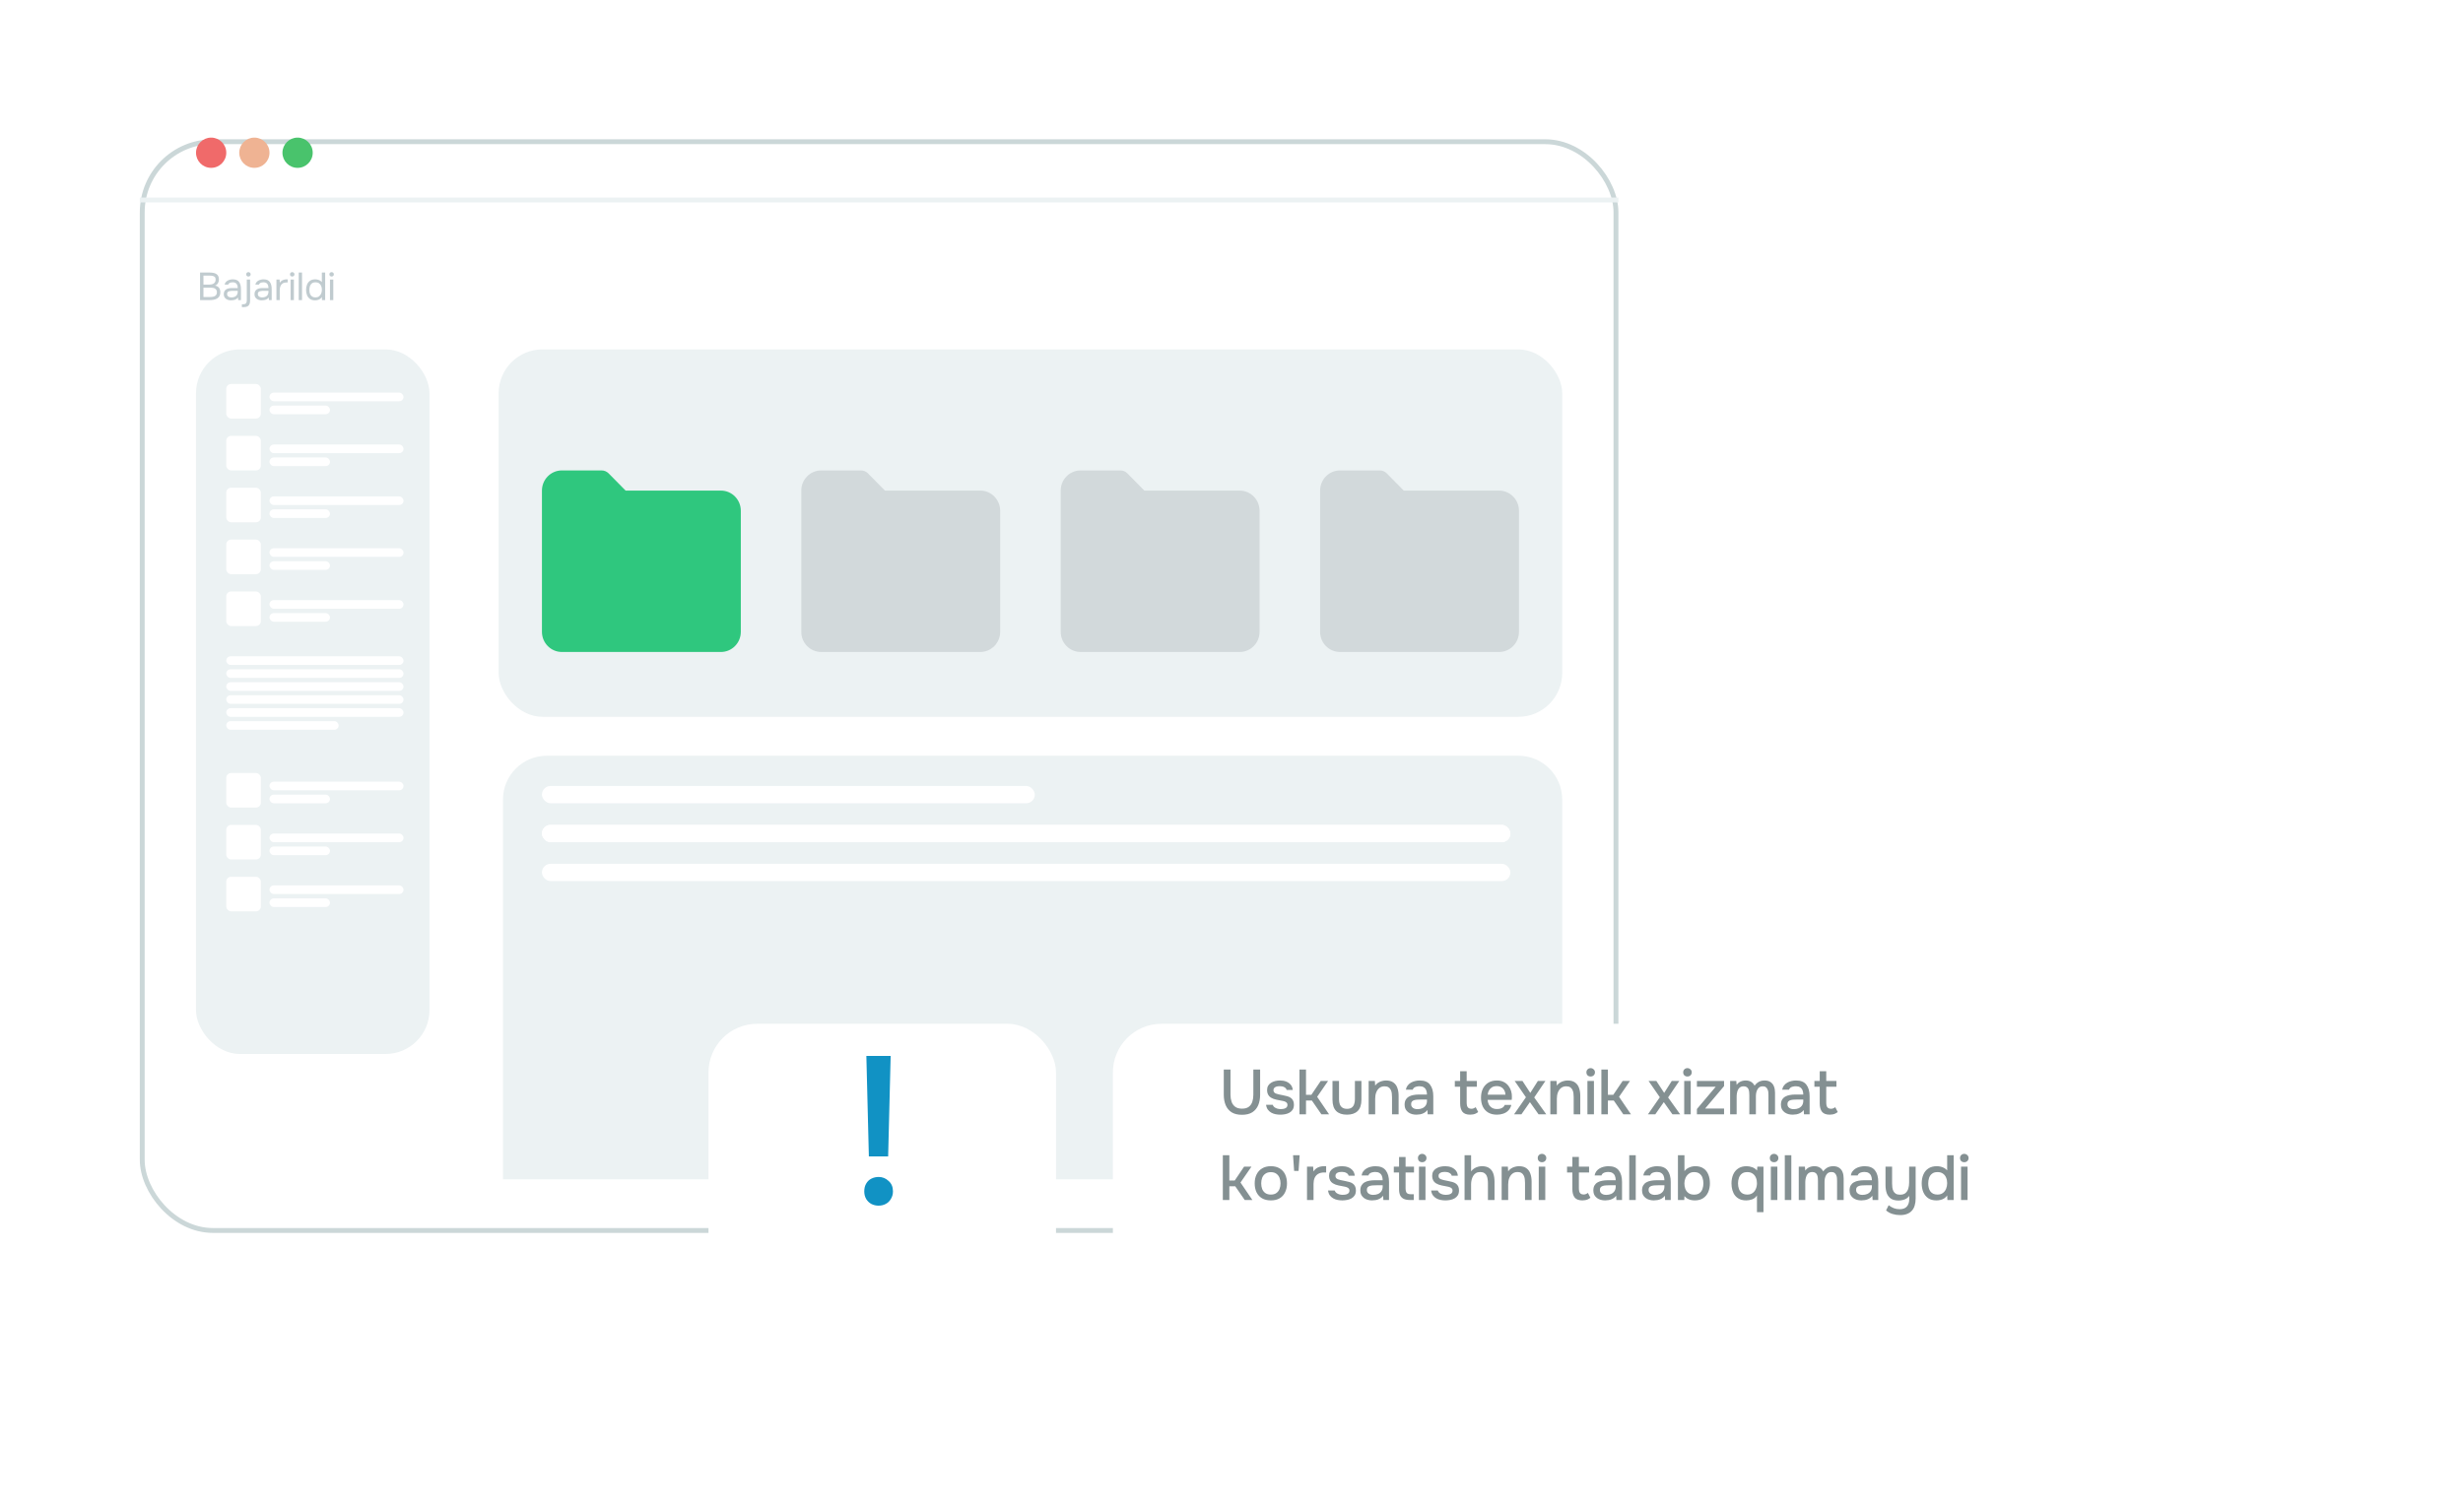 <?xml version="1.0" encoding="UTF-8"?> <svg xmlns="http://www.w3.org/2000/svg" width="316" height="194" viewBox="0 0 316 194" fill="none"><g filter="url(#filter0_d_1055_1763)"><rect x="17.938" y="11" width="189.703" height="140.336" rx="9.375" fill="white"></rect><rect x="18.25" y="11.312" width="189.078" height="139.711" rx="9.062" stroke="#CBD7D8" stroke-width="0.625"></rect></g><line x1="17.938" y1="25.663" x2="207.64" y2="25.663" stroke="#ECF2F3" stroke-width="0.625"></line><circle cx="27.09" cy="19.599" r="1.941" fill="#F06A6A"></circle><circle cx="32.637" cy="19.599" r="1.941" fill="#EFB393"></circle><circle cx="38.18" cy="19.599" r="1.941" fill="#49C36C"></circle><path d="M25.668 38.51V34.975H26.908C27.085 34.975 27.245 34.99 27.388 35.02C27.532 35.046 27.655 35.093 27.758 35.16C27.865 35.226 27.947 35.316 28.003 35.43C28.06 35.543 28.088 35.686 28.088 35.86C28.088 36.04 28.047 36.2 27.963 36.34C27.883 36.48 27.758 36.583 27.588 36.65C27.815 36.69 27.985 36.783 28.098 36.93C28.212 37.073 28.268 37.265 28.268 37.505C28.268 37.701 28.232 37.865 28.158 37.995C28.085 38.125 27.983 38.228 27.853 38.305C27.727 38.378 27.58 38.431 27.413 38.465C27.247 38.495 27.07 38.51 26.883 38.51H25.668ZM26.103 38.115H26.868C26.972 38.115 27.078 38.11 27.188 38.1C27.302 38.086 27.407 38.061 27.503 38.025C27.6 37.985 27.678 37.923 27.738 37.84C27.798 37.756 27.828 37.645 27.828 37.505C27.828 37.385 27.805 37.286 27.758 37.21C27.715 37.133 27.655 37.073 27.578 37.03C27.505 36.986 27.42 36.956 27.323 36.94C27.227 36.923 27.128 36.915 27.028 36.915H26.103V38.115ZM26.103 36.525H26.783C26.907 36.525 27.022 36.515 27.128 36.495C27.235 36.471 27.328 36.435 27.408 36.385C27.488 36.335 27.55 36.27 27.593 36.19C27.64 36.11 27.663 36.01 27.663 35.89C27.667 35.736 27.633 35.623 27.563 35.55C27.493 35.476 27.4 35.428 27.283 35.405C27.17 35.381 27.047 35.37 26.913 35.37H26.103V36.525ZM29.645 38.54C29.525 38.54 29.408 38.525 29.295 38.495C29.185 38.461 29.085 38.413 28.995 38.35C28.908 38.283 28.838 38.201 28.785 38.105C28.735 38.005 28.71 37.89 28.71 37.76C28.71 37.61 28.736 37.483 28.79 37.38C28.846 37.276 28.921 37.195 29.015 37.135C29.108 37.075 29.216 37.031 29.34 37.005C29.463 36.978 29.591 36.965 29.725 36.965H30.5C30.5 36.815 30.478 36.685 30.435 36.575C30.395 36.465 30.328 36.38 30.235 36.32C30.141 36.256 30.018 36.225 29.865 36.225C29.771 36.225 29.685 36.235 29.605 36.255C29.525 36.275 29.456 36.306 29.4 36.35C29.343 36.393 29.301 36.451 29.275 36.525H28.82C28.843 36.405 28.888 36.303 28.955 36.22C29.025 36.133 29.108 36.063 29.205 36.01C29.305 35.953 29.411 35.911 29.525 35.885C29.638 35.858 29.751 35.845 29.865 35.845C30.245 35.845 30.515 35.956 30.675 36.18C30.835 36.403 30.915 36.705 30.915 37.085V38.51H30.56L30.535 38.175C30.461 38.275 30.373 38.351 30.27 38.405C30.166 38.458 30.06 38.493 29.95 38.51C29.843 38.53 29.741 38.54 29.645 38.54ZM29.685 38.165C29.851 38.165 29.995 38.138 30.115 38.085C30.238 38.028 30.333 37.946 30.4 37.84C30.466 37.733 30.5 37.603 30.5 37.45V37.32H30.035C29.925 37.32 29.816 37.321 29.71 37.325C29.603 37.328 29.506 37.341 29.42 37.365C29.333 37.388 29.263 37.428 29.21 37.485C29.16 37.541 29.135 37.623 29.135 37.73C29.135 37.83 29.16 37.911 29.21 37.975C29.263 38.038 29.331 38.086 29.415 38.12C29.501 38.15 29.591 38.165 29.685 38.165ZM31.033 39.41V39.04H31.213C31.333 39.04 31.425 39.02 31.488 38.98C31.555 38.94 31.6 38.88 31.623 38.8C31.65 38.723 31.663 38.628 31.663 38.515V35.875H32.088V38.56C32.088 38.753 32.06 38.913 32.003 39.04C31.95 39.166 31.863 39.26 31.743 39.32C31.623 39.38 31.463 39.41 31.263 39.41H31.033ZM31.873 35.485C31.786 35.485 31.716 35.458 31.663 35.405C31.613 35.351 31.588 35.283 31.588 35.2C31.588 35.116 31.615 35.05 31.668 35C31.721 34.946 31.79 34.92 31.873 34.92C31.95 34.92 32.016 34.946 32.073 35C32.133 35.053 32.163 35.12 32.163 35.2C32.163 35.283 32.135 35.351 32.078 35.405C32.021 35.458 31.953 35.485 31.873 35.485ZM33.588 38.54C33.468 38.54 33.351 38.525 33.238 38.495C33.128 38.461 33.028 38.413 32.938 38.35C32.851 38.283 32.781 38.201 32.728 38.105C32.678 38.005 32.653 37.89 32.653 37.76C32.653 37.61 32.679 37.483 32.733 37.38C32.789 37.276 32.864 37.195 32.958 37.135C33.051 37.075 33.159 37.031 33.283 37.005C33.406 36.978 33.534 36.965 33.668 36.965H34.443C34.443 36.815 34.421 36.685 34.378 36.575C34.338 36.465 34.271 36.38 34.178 36.32C34.084 36.256 33.961 36.225 33.808 36.225C33.714 36.225 33.628 36.235 33.548 36.255C33.468 36.275 33.399 36.306 33.343 36.35C33.286 36.393 33.244 36.451 33.218 36.525H32.763C32.786 36.405 32.831 36.303 32.898 36.22C32.968 36.133 33.051 36.063 33.148 36.01C33.248 35.953 33.354 35.911 33.468 35.885C33.581 35.858 33.694 35.845 33.808 35.845C34.188 35.845 34.458 35.956 34.618 36.18C34.778 36.403 34.858 36.705 34.858 37.085V38.51H34.503L34.478 38.175C34.404 38.275 34.316 38.351 34.213 38.405C34.109 38.458 34.003 38.493 33.893 38.51C33.786 38.53 33.684 38.54 33.588 38.54ZM33.628 38.165C33.794 38.165 33.938 38.138 34.058 38.085C34.181 38.028 34.276 37.946 34.343 37.84C34.409 37.733 34.443 37.603 34.443 37.45V37.32H33.978C33.868 37.32 33.759 37.321 33.653 37.325C33.546 37.328 33.449 37.341 33.363 37.365C33.276 37.388 33.206 37.428 33.153 37.485C33.103 37.541 33.078 37.623 33.078 37.73C33.078 37.83 33.103 37.911 33.153 37.975C33.206 38.038 33.274 38.086 33.358 38.12C33.444 38.15 33.534 38.165 33.628 38.165ZM35.466 38.51V35.875H35.876L35.896 36.285C35.963 36.181 36.039 36.098 36.126 36.035C36.216 35.971 36.314 35.925 36.421 35.895C36.531 35.861 36.649 35.845 36.776 35.845C36.799 35.845 36.821 35.845 36.841 35.845C36.864 35.845 36.888 35.845 36.911 35.845V36.245H36.756C36.549 36.245 36.381 36.29 36.251 36.38C36.124 36.466 36.033 36.585 35.976 36.735C35.919 36.881 35.891 37.045 35.891 37.225V38.51H35.466ZM37.281 38.51V35.875H37.706V38.51H37.281ZM37.491 35.485C37.405 35.485 37.335 35.458 37.281 35.405C37.231 35.351 37.206 35.283 37.206 35.2C37.206 35.116 37.233 35.05 37.286 35C37.34 34.946 37.408 34.92 37.491 34.92C37.568 34.92 37.635 34.946 37.691 35C37.751 35.053 37.781 35.12 37.781 35.2C37.781 35.283 37.753 35.351 37.696 35.405C37.64 35.458 37.571 35.485 37.491 35.485ZM38.325 38.51V34.975H38.75V38.51H38.325ZM40.424 38.54C40.16 38.54 39.944 38.481 39.774 38.365C39.604 38.245 39.477 38.085 39.394 37.885C39.31 37.681 39.269 37.453 39.269 37.2C39.269 36.946 39.31 36.718 39.394 36.515C39.477 36.308 39.605 36.145 39.779 36.025C39.952 35.905 40.174 35.845 40.444 35.845C40.547 35.845 40.651 35.858 40.754 35.885C40.861 35.908 40.961 35.946 41.054 36C41.147 36.05 41.227 36.118 41.294 36.205V34.975H41.719V38.51H41.314L41.294 38.115C41.234 38.215 41.157 38.296 41.064 38.36C40.974 38.42 40.874 38.465 40.764 38.495C40.654 38.525 40.541 38.54 40.424 38.54ZM40.484 38.165C40.66 38.165 40.809 38.12 40.929 38.03C41.049 37.94 41.141 37.82 41.204 37.67C41.267 37.52 41.299 37.356 41.299 37.18C41.299 36.996 41.267 36.833 41.204 36.69C41.144 36.546 41.054 36.433 40.934 36.35C40.814 36.266 40.662 36.225 40.479 36.225C40.289 36.225 40.136 36.268 40.019 36.355C39.906 36.441 39.822 36.56 39.769 36.71C39.719 36.856 39.694 37.021 39.694 37.205C39.694 37.338 39.707 37.463 39.734 37.58C39.764 37.693 39.809 37.795 39.869 37.885C39.932 37.971 40.014 38.04 40.114 38.09C40.214 38.14 40.337 38.165 40.484 38.165ZM42.336 38.51V35.875H42.761V38.51H42.336ZM42.546 35.485C42.46 35.485 42.39 35.458 42.336 35.405C42.286 35.351 42.261 35.283 42.261 35.2C42.261 35.116 42.288 35.05 42.341 35C42.395 34.946 42.463 34.92 42.546 34.92C42.623 34.92 42.69 34.946 42.746 35C42.806 35.053 42.836 35.12 42.836 35.2C42.836 35.283 42.808 35.351 42.751 35.405C42.695 35.458 42.626 35.485 42.546 35.485Z" fill="#C0CBCF"></path><rect x="25.148" y="44.835" width="29.953" height="90.414" rx="5.625" fill="#ECF2F3"></rect><rect x="63.977" y="44.835" width="136.453" height="47.148" rx="5.625" fill="#ECF2F3"></rect><path d="M64.531 102.602C64.531 99.495 67.05 96.977 70.156 96.977H194.804C197.911 96.977 200.429 99.495 200.429 102.602V151.336H64.531V102.602Z" fill="#ECF2F3"></path><rect x="29.027" y="49.273" width="4.437" height="4.437" rx="0.625" fill="white"></rect><rect x="29.027" y="55.93" width="4.437" height="4.437" rx="0.625" fill="white"></rect><rect x="29.027" y="62.585" width="4.437" height="4.437" rx="0.625" fill="white"></rect><rect x="29.027" y="69.242" width="4.437" height="4.437" rx="0.625" fill="white"></rect><rect x="29.027" y="75.899" width="4.437" height="4.437" rx="0.625" fill="white"></rect><rect x="29.027" y="99.194" width="4.437" height="4.437" rx="0.625" fill="white"></rect><rect x="29.027" y="105.852" width="4.437" height="4.437" rx="0.625" fill="white"></rect><rect x="29.027" y="112.509" width="4.437" height="4.437" rx="0.625" fill="white"></rect><rect x="34.574" y="50.383" width="17.195" height="1.109" rx="0.555" fill="white"></rect><rect x="34.574" y="57.04" width="17.195" height="1.109" rx="0.555" fill="white"></rect><rect x="34.574" y="63.696" width="17.195" height="1.109" rx="0.555" fill="white"></rect><rect x="34.574" y="70.351" width="17.195" height="1.109" rx="0.555" fill="white"></rect><rect x="34.574" y="77.008" width="17.195" height="1.109" rx="0.555" fill="white"></rect><rect x="29.027" y="84.219" width="22.742" height="1.109" rx="0.555" fill="white"></rect><rect x="29.027" y="85.883" width="22.742" height="1.109" rx="0.555" fill="white"></rect><rect x="29.027" y="87.547" width="22.742" height="1.109" rx="0.555" fill="white"></rect><rect x="29.027" y="89.21" width="22.742" height="1.109" rx="0.555" fill="white"></rect><rect x="69.531" y="100.858" width="63.234" height="2.219" rx="1.109" fill="white"></rect><rect x="69.531" y="105.852" width="124.25" height="2.219" rx="1.109" fill="white"></rect><rect x="69.531" y="105.852" width="124.25" height="2.219" rx="1.109" fill="white"></rect><rect x="69.531" y="110.845" width="124.25" height="2.219" rx="1.109" fill="white"></rect><rect x="29.027" y="90.876" width="22.742" height="1.109" rx="0.555" fill="white"></rect><rect x="29.027" y="92.538" width="14.422" height="1.109" rx="0.555" fill="white"></rect><rect x="34.574" y="100.304" width="17.195" height="1.109" rx="0.555" fill="white"></rect><rect x="34.574" y="106.961" width="17.195" height="1.109" rx="0.555" fill="white"></rect><rect x="34.574" y="113.616" width="17.195" height="1.109" rx="0.555" fill="white"></rect><rect x="34.574" y="52.046" width="7.766" height="1.109" rx="0.555" fill="white"></rect><rect x="34.574" y="58.703" width="7.766" height="1.109" rx="0.555" fill="white"></rect><rect x="34.574" y="65.36" width="7.766" height="1.109" rx="0.555" fill="white"></rect><rect x="34.574" y="72.017" width="7.766" height="1.109" rx="0.555" fill="white"></rect><rect x="34.574" y="78.672" width="7.766" height="1.109" rx="0.555" fill="white"></rect><rect x="34.574" y="101.97" width="7.766" height="1.109" rx="0.555" fill="white"></rect><rect x="34.574" y="108.627" width="7.766" height="1.109" rx="0.555" fill="white"></rect><rect x="34.574" y="115.281" width="7.766" height="1.109" rx="0.555" fill="white"></rect><path d="M92.495 62.955H80.266L78.088 60.746C77.849 60.503 77.524 60.367 77.186 60.367H72.083C70.676 60.367 69.531 61.528 69.531 62.955V81.075C69.531 82.503 70.676 83.663 72.083 83.663H92.495C93.902 83.663 95.047 82.503 95.047 81.075V65.544C95.047 64.116 93.902 62.955 92.495 62.955Z" fill="#2FC77E"></path><path d="M125.769 62.955H113.539L111.361 60.746C111.122 60.503 110.798 60.367 110.459 60.367H105.356C103.949 60.367 102.805 61.528 102.805 62.955V81.075C102.805 82.503 103.949 83.663 105.356 83.663H125.769C127.176 83.663 128.32 82.503 128.32 81.075V65.544C128.32 64.116 127.176 62.955 125.769 62.955Z" fill="#D2D9DB"></path><path d="M159.05 62.955H146.82L144.643 60.746C144.403 60.503 144.079 60.367 143.741 60.367H138.637C137.23 60.367 136.086 61.528 136.086 62.955V81.075C136.086 82.503 137.23 83.663 138.637 83.663H159.05C160.457 83.663 161.602 82.503 161.602 81.075V65.544C161.602 64.116 160.457 62.955 159.05 62.955Z" fill="#D2D9DB"></path><path d="M192.331 62.955H180.102L177.924 60.746C177.685 60.503 177.36 60.367 177.022 60.367H171.919C170.512 60.367 169.367 61.528 169.367 62.955V81.075C169.367 82.503 170.512 83.663 171.919 83.663H192.331C193.738 83.663 194.883 82.503 194.883 81.075V65.544C194.883 64.116 193.738 62.955 192.331 62.955Z" fill="#D2D9DB"></path><g filter="url(#filter1_d_1055_1763)"><rect x="90.898" y="124.498" width="44.588" height="44.588" rx="6.25" fill="white"></rect></g><path d="M111.475 148.397L111.153 135.497H114.27L113.948 148.397H111.475ZM112.711 154.713C112.389 154.713 112.084 154.641 111.798 154.498C111.529 154.354 111.305 154.139 111.126 153.853C110.964 153.566 110.884 153.243 110.884 152.885C110.884 152.491 110.964 152.159 111.126 151.891C111.287 151.604 111.511 151.389 111.798 151.246C112.084 151.102 112.398 151.031 112.738 151.031C113.222 151.031 113.643 151.201 114.001 151.541C114.378 151.864 114.566 152.312 114.566 152.885C114.566 153.243 114.476 153.566 114.297 153.853C114.136 154.139 113.912 154.354 113.625 154.498C113.356 154.641 113.052 154.713 112.711 154.713Z" fill="#1192C4"></path><g filter="url(#filter2_d_1055_1763)"><rect x="142.781" y="124.498" width="154.843" height="44.588" rx="6.25" fill="white"></rect></g><path d="M159.341 143.054C158.799 143.054 158.355 142.945 158.008 142.729C157.667 142.507 157.415 142.203 157.253 141.819C157.09 141.434 157.009 140.987 157.009 140.478V137.244H157.87V140.486C157.87 140.806 157.916 141.101 158.008 141.372C158.1 141.643 158.255 141.859 158.471 142.022C158.688 142.184 158.98 142.266 159.349 142.266C159.723 142.266 160.015 142.184 160.226 142.022C160.438 141.859 160.586 141.643 160.673 141.372C160.76 141.101 160.803 140.806 160.803 140.486V137.244H161.673V140.478C161.673 140.982 161.591 141.429 161.429 141.819C161.266 142.203 161.014 142.507 160.673 142.729C160.332 142.945 159.888 143.054 159.341 143.054ZM164.262 143.038C164.062 143.038 163.861 143.019 163.661 142.981C163.46 142.943 163.273 142.875 163.1 142.778C162.927 142.68 162.781 142.55 162.661 142.388C162.542 142.22 162.466 142.014 162.434 141.77H163.287C163.33 141.9 163.406 142.006 163.514 142.087C163.628 142.168 163.753 142.228 163.888 142.266C164.029 142.304 164.167 142.323 164.303 142.323C164.384 142.323 164.473 142.317 164.571 142.306C164.674 142.295 164.771 142.271 164.863 142.233C164.955 142.195 165.031 142.141 165.091 142.071C165.15 141.995 165.18 141.895 165.18 141.77C165.18 141.673 165.153 141.591 165.099 141.526C165.05 141.461 164.98 141.41 164.888 141.372C164.801 141.329 164.695 141.296 164.571 141.274C164.327 141.22 164.064 141.169 163.783 141.12C163.506 141.066 163.263 140.974 163.051 140.844C162.976 140.795 162.908 140.741 162.848 140.681C162.789 140.616 162.737 140.543 162.694 140.462C162.651 140.381 162.618 140.294 162.596 140.202C162.575 140.11 162.564 140.01 162.564 139.901C162.564 139.679 162.607 139.49 162.694 139.333C162.786 139.175 162.911 139.048 163.068 138.951C163.225 138.848 163.403 138.772 163.604 138.723C163.804 138.674 164.016 138.65 164.238 138.65C164.525 138.65 164.785 138.696 165.018 138.788C165.251 138.88 165.443 139.016 165.594 139.194C165.746 139.373 165.836 139.598 165.863 139.869H165.074C165.042 139.723 164.947 139.606 164.79 139.519C164.638 139.427 164.446 139.381 164.213 139.381C164.132 139.381 164.043 139.387 163.945 139.398C163.853 139.408 163.764 139.433 163.677 139.471C163.59 139.509 163.52 139.563 163.466 139.633C163.412 139.698 163.384 139.785 163.384 139.893C163.384 139.996 163.409 140.083 163.458 140.153C163.512 140.224 163.588 140.28 163.685 140.324C163.788 140.367 163.904 140.402 164.034 140.429C164.219 140.473 164.416 140.513 164.628 140.551C164.844 140.589 165.02 140.63 165.156 140.673C165.334 140.722 165.486 140.792 165.611 140.884C165.741 140.976 165.838 141.093 165.903 141.234C165.974 141.375 166.009 141.545 166.009 141.746C166.009 142.006 165.957 142.22 165.854 142.388C165.752 142.55 165.613 142.68 165.44 142.778C165.272 142.875 165.083 142.943 164.871 142.981C164.666 143.019 164.462 143.038 164.262 143.038ZM166.722 142.989V137.244H167.559V140.486H168.249L169.452 138.707H170.394L168.989 140.746L170.516 142.989H169.533L168.314 141.226H167.559V142.989H166.722ZM172.809 143.038C172.208 143.038 171.748 142.88 171.428 142.566C171.114 142.247 170.957 141.762 170.957 141.112V138.707H171.794V141.063C171.794 141.318 171.829 141.537 171.899 141.721C171.975 141.905 172.089 142.046 172.24 142.144C172.392 142.241 172.584 142.29 172.817 142.29C173.061 142.29 173.256 142.241 173.402 142.144C173.554 142.041 173.662 141.897 173.727 141.713C173.798 141.529 173.833 141.312 173.833 141.063V138.707H174.67V141.112C174.67 141.773 174.507 142.26 174.182 142.574C173.863 142.883 173.405 143.038 172.809 143.038ZM175.597 142.989V138.707H176.393L176.434 139.308C176.542 139.151 176.672 139.026 176.824 138.934C176.975 138.837 177.138 138.766 177.311 138.723C177.485 138.674 177.653 138.65 177.815 138.65C178.227 138.65 178.549 138.739 178.782 138.918C179.02 139.091 179.188 139.327 179.286 139.625C179.389 139.918 179.44 140.251 179.44 140.624V142.989H178.595V140.795C178.595 140.622 178.584 140.451 178.563 140.283C178.541 140.115 178.495 139.966 178.424 139.836C178.359 139.701 178.265 139.595 178.14 139.519C178.015 139.438 177.848 139.398 177.636 139.398C177.376 139.398 177.157 139.468 176.978 139.609C176.799 139.75 176.664 139.939 176.572 140.178C176.48 140.416 176.434 140.684 176.434 140.982V142.989H175.597ZM181.721 143.038C181.526 143.038 181.336 143.013 181.152 142.964C180.973 142.91 180.813 142.832 180.673 142.729C180.532 142.62 180.418 142.488 180.331 142.331C180.25 142.168 180.209 141.979 180.209 141.762C180.209 141.502 180.258 141.288 180.356 141.12C180.459 140.947 180.594 140.814 180.762 140.722C180.93 140.624 181.122 140.557 181.339 140.519C181.561 140.475 181.791 140.454 182.029 140.454H183.078C183.078 140.243 183.045 140.058 182.98 139.901C182.915 139.739 182.812 139.614 182.671 139.528C182.536 139.435 182.354 139.389 182.127 139.389C181.992 139.389 181.862 139.406 181.737 139.438C181.618 139.465 181.515 139.511 181.428 139.576C181.342 139.641 181.282 139.728 181.249 139.836H180.372C180.404 139.63 180.478 139.454 180.591 139.308C180.705 139.156 180.846 139.032 181.014 138.934C181.182 138.837 181.361 138.766 181.55 138.723C181.745 138.674 181.943 138.65 182.143 138.65C182.761 138.65 183.205 138.831 183.476 139.194C183.752 139.552 183.89 140.045 183.89 140.673V142.989H183.167L183.134 142.444C183.01 142.612 182.861 142.74 182.688 142.826C182.52 142.913 182.352 142.97 182.184 142.997C182.016 143.024 181.862 143.038 181.721 143.038ZM181.851 142.331C182.094 142.331 182.308 142.29 182.493 142.209C182.677 142.122 182.82 142 182.923 141.843C183.026 141.681 183.078 141.491 183.078 141.274V141.096H182.314C182.157 141.096 182.002 141.101 181.851 141.112C181.704 141.117 181.569 141.139 181.444 141.177C181.325 141.209 181.228 141.266 181.152 141.348C181.082 141.429 181.046 141.545 181.046 141.697C181.046 141.843 181.084 141.962 181.16 142.054C181.236 142.146 181.336 142.217 181.461 142.266C181.585 142.309 181.715 142.331 181.851 142.331ZM188.619 143.038C188.159 143.038 187.828 142.913 187.628 142.664C187.433 142.409 187.335 142.054 187.335 141.599V139.454H186.653V138.707H187.335V137.464H188.172V138.707H189.48V139.454H188.172V141.461C188.172 141.613 188.186 141.751 188.213 141.876C188.245 142 188.305 142.098 188.391 142.168C188.478 142.239 188.603 142.276 188.765 142.282C188.89 142.282 188.998 142.26 189.09 142.217C189.188 142.174 189.266 142.125 189.326 142.071L189.651 142.696C189.548 142.778 189.44 142.845 189.326 142.899C189.217 142.948 189.104 142.983 188.985 143.005C188.865 143.027 188.744 143.038 188.619 143.038ZM192.058 143.038C191.608 143.038 191.232 142.945 190.929 142.761C190.625 142.577 190.395 142.323 190.238 141.998C190.086 141.667 190.011 141.288 190.011 140.86C190.011 140.427 190.089 140.045 190.246 139.714C190.409 139.384 190.642 139.124 190.945 138.934C191.254 138.745 191.625 138.65 192.058 138.65C192.388 138.65 192.676 138.712 192.919 138.837C193.163 138.956 193.363 139.119 193.521 139.324C193.683 139.53 193.802 139.76 193.878 140.015C193.954 140.264 193.986 140.524 193.976 140.795C193.976 140.855 193.973 140.911 193.967 140.966C193.962 141.02 193.957 141.077 193.951 141.136H190.856C190.872 141.353 190.926 141.551 191.018 141.729C191.116 141.908 191.251 142.052 191.424 142.16C191.598 142.263 191.812 142.314 192.066 142.314C192.207 142.314 192.342 142.298 192.472 142.266C192.608 142.228 192.727 142.171 192.83 142.095C192.938 142.014 193.014 141.911 193.057 141.786H193.902C193.832 142.073 193.705 142.312 193.521 142.501C193.342 142.685 193.122 142.821 192.862 142.908C192.608 142.994 192.34 143.038 192.058 143.038ZM190.872 140.47H193.147C193.141 140.259 193.093 140.072 193.001 139.909C192.908 139.741 192.781 139.611 192.619 139.519C192.456 139.422 192.261 139.373 192.034 139.373C191.784 139.373 191.576 139.425 191.408 139.528C191.246 139.63 191.118 139.766 191.026 139.934C190.939 140.096 190.888 140.275 190.872 140.47ZM194.255 142.989L195.775 140.803L194.329 138.707H195.328L196.335 140.243L197.31 138.707H198.277L196.839 140.828L198.383 142.989H197.392L196.287 141.429L195.198 142.989H194.255ZM198.905 142.989V138.707H199.701L199.742 139.308C199.85 139.151 199.98 139.026 200.132 138.934C200.284 138.837 200.446 138.766 200.62 138.723C200.793 138.674 200.961 138.65 201.123 138.65C201.535 138.65 201.857 138.739 202.09 138.918C202.329 139.091 202.496 139.327 202.594 139.625C202.697 139.918 202.748 140.251 202.748 140.624V142.989H201.903V140.795C201.903 140.622 201.892 140.451 201.871 140.283C201.849 140.115 201.803 139.966 201.733 139.836C201.668 139.701 201.573 139.595 201.448 139.519C201.324 139.438 201.156 139.398 200.945 139.398C200.685 139.398 200.465 139.468 200.286 139.609C200.108 139.75 199.972 139.939 199.88 140.178C199.788 140.416 199.742 140.684 199.742 140.982V142.989H198.905ZM203.664 142.989V138.707H204.501V142.989H203.664ZM204.078 138.138C203.916 138.138 203.783 138.089 203.68 137.992C203.583 137.889 203.534 137.759 203.534 137.602C203.534 137.445 203.585 137.318 203.688 137.22C203.791 137.117 203.921 137.066 204.078 137.066C204.225 137.066 204.352 137.117 204.46 137.22C204.574 137.318 204.631 137.445 204.631 137.602C204.631 137.759 204.577 137.889 204.468 137.992C204.365 138.089 204.235 138.138 204.078 138.138ZM205.455 142.989V137.244H206.292V140.486H206.983L208.185 138.707H209.128L207.722 140.746L209.25 142.989H208.267L207.048 141.226H206.292V142.989H205.455ZM211.432 142.989L212.952 140.803L211.505 138.707H212.505L213.512 140.243L214.487 138.707H215.454L214.016 140.828L215.56 142.989H214.568L213.463 141.429L212.375 142.989H211.432ZM216.082 142.989V138.707H216.919V142.989H216.082ZM216.496 138.138C216.334 138.138 216.201 138.089 216.098 137.992C216.001 137.889 215.952 137.759 215.952 137.602C215.952 137.445 216.003 137.318 216.106 137.22C216.209 137.117 216.339 137.066 216.496 137.066C216.643 137.066 216.77 137.117 216.878 137.22C216.992 137.318 217.049 137.445 217.049 137.602C217.049 137.759 216.995 137.889 216.886 137.992C216.783 138.089 216.653 138.138 216.496 138.138ZM217.711 142.989V142.314L220.124 139.454H217.711V138.707H221.196V139.373L218.767 142.249H221.196V142.989H217.711ZM221.974 142.989V138.707H222.762L222.81 139.211C222.908 139.07 223.016 138.961 223.135 138.886C223.26 138.804 223.393 138.745 223.534 138.707C223.674 138.669 223.818 138.65 223.964 138.65C224.251 138.65 224.487 138.71 224.671 138.829C224.861 138.948 225.007 139.11 225.11 139.316C225.213 139.17 225.329 139.048 225.459 138.951C225.589 138.848 225.733 138.772 225.89 138.723C226.047 138.674 226.215 138.65 226.394 138.65C226.713 138.65 226.97 138.72 227.165 138.861C227.366 138.997 227.509 139.181 227.596 139.414C227.688 139.647 227.734 139.915 227.734 140.218V142.989H226.889V140.551C226.889 140.421 226.884 140.291 226.873 140.161C226.862 140.031 226.83 139.909 226.775 139.796C226.727 139.676 226.654 139.582 226.556 139.511C226.464 139.435 226.331 139.398 226.158 139.398C225.99 139.398 225.849 139.435 225.735 139.511C225.627 139.587 225.538 139.69 225.467 139.82C225.402 139.945 225.354 140.08 225.321 140.226C225.294 140.373 225.28 140.519 225.28 140.665V142.989H224.435V140.543C224.435 140.419 224.43 140.291 224.419 140.161C224.408 140.031 224.381 139.909 224.338 139.796C224.295 139.676 224.221 139.582 224.119 139.511C224.021 139.435 223.888 139.398 223.72 139.398C223.477 139.398 223.287 139.468 223.152 139.609C223.022 139.744 222.932 139.912 222.884 140.113C222.835 140.308 222.81 140.494 222.81 140.673V142.989H221.974ZM230.002 143.038C229.807 143.038 229.617 143.013 229.433 142.964C229.254 142.91 229.094 142.832 228.954 142.729C228.813 142.62 228.699 142.488 228.612 142.331C228.531 142.168 228.49 141.979 228.49 141.762C228.49 141.502 228.539 141.288 228.637 141.12C228.74 140.947 228.875 140.814 229.043 140.722C229.211 140.624 229.403 140.557 229.62 140.519C229.842 140.475 230.072 140.454 230.31 140.454H231.359C231.359 140.243 231.326 140.058 231.261 139.901C231.196 139.739 231.093 139.614 230.952 139.528C230.817 139.435 230.635 139.389 230.408 139.389C230.272 139.389 230.142 139.406 230.018 139.438C229.899 139.465 229.796 139.511 229.709 139.576C229.622 139.641 229.563 139.728 229.53 139.836H228.653C228.685 139.63 228.759 139.454 228.872 139.308C228.986 139.156 229.127 139.032 229.295 138.934C229.463 138.837 229.641 138.766 229.831 138.723C230.026 138.674 230.224 138.65 230.424 138.65C231.042 138.65 231.486 138.831 231.757 139.194C232.033 139.552 232.171 140.045 232.171 140.673V142.989H231.448L231.415 142.444C231.291 142.612 231.142 142.74 230.969 142.826C230.801 142.913 230.633 142.97 230.465 142.997C230.297 143.024 230.142 143.038 230.002 143.038ZM230.132 142.331C230.375 142.331 230.589 142.29 230.774 142.209C230.958 142.122 231.101 142 231.204 141.843C231.307 141.681 231.359 141.491 231.359 141.274V141.096H230.595C230.438 141.096 230.283 141.101 230.132 141.112C229.985 141.117 229.85 141.139 229.725 141.177C229.606 141.209 229.509 141.266 229.433 141.348C229.362 141.429 229.327 141.545 229.327 141.697C229.327 141.843 229.365 141.962 229.441 142.054C229.517 142.146 229.617 142.217 229.742 142.266C229.866 142.309 229.996 142.331 230.132 142.331ZM234.751 143.038C234.291 143.038 233.961 142.913 233.76 142.664C233.565 142.409 233.468 142.054 233.468 141.599V139.454H232.785V138.707H233.468V137.464H234.305V138.707H235.613V139.454H234.305V141.461C234.305 141.613 234.318 141.751 234.345 141.876C234.378 142 234.437 142.098 234.524 142.168C234.611 142.239 234.735 142.276 234.898 142.282C235.022 142.282 235.131 142.26 235.223 142.217C235.32 142.174 235.399 142.125 235.458 142.071L235.783 142.696C235.68 142.778 235.572 142.845 235.458 142.899C235.35 142.948 235.236 142.983 235.117 143.005C234.998 143.027 234.876 143.038 234.751 143.038ZM156.887 153.989V148.244H157.724V151.486H158.414L159.617 149.707H160.559L159.154 151.746L160.681 153.989H159.698L158.479 152.226H157.724V153.989H156.887ZM163.047 154.038C162.603 154.038 162.227 153.948 161.918 153.769C161.609 153.585 161.374 153.328 161.211 152.998C161.054 152.667 160.975 152.285 160.975 151.852C160.975 151.413 161.057 151.031 161.219 150.706C161.382 150.376 161.617 150.119 161.926 149.934C162.235 149.745 162.611 149.65 163.055 149.65C163.5 149.65 163.876 149.745 164.185 149.934C164.494 150.119 164.726 150.376 164.884 150.706C165.041 151.037 165.119 151.421 165.119 151.86C165.119 152.288 165.038 152.667 164.875 152.998C164.718 153.328 164.485 153.585 164.177 153.769C163.873 153.948 163.497 154.038 163.047 154.038ZM163.047 153.29C163.34 153.29 163.575 153.225 163.754 153.095C163.938 152.965 164.074 152.792 164.16 152.575C164.247 152.353 164.29 152.112 164.29 151.852C164.29 151.592 164.247 151.354 164.16 151.137C164.074 150.92 163.938 150.747 163.754 150.617C163.575 150.481 163.34 150.414 163.047 150.414C162.76 150.414 162.525 150.481 162.34 150.617C162.156 150.747 162.021 150.92 161.934 151.137C161.853 151.354 161.812 151.592 161.812 151.852C161.812 152.117 161.853 152.358 161.934 152.575C162.021 152.792 162.156 152.965 162.34 153.095C162.525 153.225 162.76 153.29 163.047 153.29ZM166.035 150.259L165.897 148.244H166.742L166.604 150.259H166.035ZM167.688 153.989V149.707H168.476L168.517 150.324C168.625 150.156 168.75 150.024 168.891 149.926C169.031 149.829 169.186 149.758 169.354 149.715C169.522 149.672 169.698 149.65 169.882 149.65C169.931 149.65 169.977 149.65 170.02 149.65C170.063 149.65 170.104 149.65 170.142 149.65V150.454H169.882C169.573 150.454 169.316 150.517 169.11 150.641C168.91 150.766 168.761 150.939 168.663 151.161C168.571 151.383 168.525 151.638 168.525 151.925V153.989H167.688ZM172.215 154.038C172.014 154.038 171.814 154.019 171.613 153.981C171.413 153.943 171.226 153.875 171.053 153.778C170.879 153.68 170.733 153.55 170.614 153.388C170.495 153.22 170.419 153.014 170.386 152.77H171.24C171.283 152.9 171.359 153.006 171.467 153.087C171.581 153.168 171.705 153.228 171.841 153.266C171.982 153.304 172.12 153.323 172.255 153.323C172.336 153.323 172.426 153.317 172.523 153.306C172.626 153.295 172.724 153.271 172.816 153.233C172.908 153.195 172.984 153.141 173.043 153.071C173.103 152.995 173.133 152.895 173.133 152.77C173.133 152.673 173.106 152.591 173.051 152.526C173.003 152.461 172.932 152.41 172.84 152.372C172.754 152.329 172.648 152.296 172.523 152.274C172.28 152.22 172.017 152.169 171.735 152.12C171.459 152.066 171.215 151.974 171.004 151.844C170.928 151.795 170.86 151.741 170.801 151.681C170.741 151.616 170.69 151.543 170.646 151.462C170.603 151.381 170.571 151.294 170.549 151.202C170.527 151.11 170.516 151.01 170.516 150.901C170.516 150.679 170.56 150.49 170.646 150.333C170.739 150.175 170.863 150.048 171.02 149.951C171.177 149.848 171.356 149.772 171.556 149.723C171.757 149.674 171.968 149.65 172.19 149.65C172.477 149.65 172.737 149.696 172.97 149.788C173.203 149.88 173.395 150.016 173.547 150.194C173.699 150.373 173.788 150.598 173.815 150.869H173.027C172.995 150.723 172.9 150.606 172.743 150.519C172.591 150.427 172.399 150.381 172.166 150.381C172.085 150.381 171.995 150.387 171.898 150.398C171.806 150.408 171.716 150.433 171.63 150.471C171.543 150.509 171.473 150.563 171.418 150.633C171.364 150.698 171.337 150.785 171.337 150.893C171.337 150.996 171.361 151.083 171.41 151.153C171.464 151.224 171.54 151.28 171.638 151.324C171.741 151.367 171.857 151.402 171.987 151.429C172.171 151.473 172.369 151.513 172.58 151.551C172.797 151.589 172.973 151.63 173.108 151.673C173.287 151.722 173.439 151.792 173.563 151.884C173.693 151.976 173.791 152.093 173.856 152.234C173.926 152.375 173.961 152.545 173.961 152.746C173.961 153.006 173.91 153.22 173.807 153.388C173.704 153.55 173.566 153.68 173.393 153.778C173.225 153.875 173.035 153.943 172.824 153.981C172.618 154.019 172.415 154.038 172.215 154.038ZM176.04 154.038C175.845 154.038 175.655 154.013 175.471 153.964C175.292 153.91 175.132 153.832 174.991 153.729C174.851 153.62 174.737 153.488 174.65 153.331C174.569 153.168 174.528 152.979 174.528 152.762C174.528 152.502 174.577 152.288 174.675 152.12C174.778 151.947 174.913 151.814 175.081 151.722C175.249 151.624 175.441 151.557 175.658 151.519C175.88 151.475 176.11 151.454 176.348 151.454H177.396C177.396 151.243 177.364 151.058 177.299 150.901C177.234 150.739 177.131 150.614 176.99 150.528C176.855 150.435 176.673 150.389 176.446 150.389C176.31 150.389 176.18 150.406 176.056 150.438C175.937 150.465 175.834 150.511 175.747 150.576C175.66 150.641 175.601 150.728 175.568 150.836H174.691C174.723 150.63 174.796 150.454 174.91 150.308C175.024 150.156 175.165 150.032 175.333 149.934C175.501 149.837 175.679 149.766 175.869 149.723C176.064 149.674 176.262 149.65 176.462 149.65C177.08 149.65 177.524 149.831 177.795 150.194C178.071 150.552 178.209 151.045 178.209 151.673V153.989H177.486L177.453 153.444C177.329 153.612 177.18 153.74 177.006 153.826C176.839 153.913 176.671 153.97 176.503 153.997C176.335 154.024 176.18 154.038 176.04 154.038ZM176.17 153.331C176.413 153.331 176.627 153.29 176.811 153.209C176.996 153.122 177.139 153 177.242 152.843C177.345 152.681 177.396 152.491 177.396 152.274V152.096H176.633C176.476 152.096 176.321 152.101 176.17 152.112C176.023 152.117 175.888 152.139 175.763 152.177C175.644 152.209 175.547 152.266 175.471 152.348C175.4 152.429 175.365 152.545 175.365 152.697C175.365 152.843 175.403 152.962 175.479 153.054C175.555 153.146 175.655 153.217 175.78 153.266C175.904 153.309 176.034 153.331 176.17 153.331ZM180.936 153.989C180.6 153.989 180.326 153.943 180.115 153.851C179.904 153.753 179.747 153.601 179.644 153.396C179.546 153.19 179.498 152.922 179.498 152.591V150.454H178.823V149.707H179.498V148.472H180.334V149.707H181.415V150.454H180.334V152.486C180.334 152.74 180.38 152.933 180.473 153.063C180.565 153.187 180.757 153.249 181.049 153.249H181.383V153.989H180.936ZM182.05 153.989V149.707H182.887V153.989H182.05ZM182.464 149.138C182.302 149.138 182.169 149.089 182.066 148.992C181.969 148.889 181.92 148.759 181.92 148.602C181.92 148.445 181.971 148.318 182.074 148.22C182.177 148.117 182.307 148.066 182.464 148.066C182.611 148.066 182.738 148.117 182.846 148.22C182.96 148.318 183.017 148.445 183.017 148.602C183.017 148.759 182.963 148.889 182.854 148.992C182.751 149.089 182.621 149.138 182.464 149.138ZM185.442 154.038C185.241 154.038 185.041 154.019 184.841 153.981C184.64 153.943 184.453 153.875 184.28 153.778C184.107 153.68 183.96 153.55 183.841 153.388C183.722 153.22 183.646 153.014 183.614 152.77H184.467C184.51 152.9 184.586 153.006 184.694 153.087C184.808 153.168 184.933 153.228 185.068 153.266C185.209 153.304 185.347 153.323 185.482 153.323C185.564 153.323 185.653 153.317 185.751 153.306C185.854 153.295 185.951 153.271 186.043 153.233C186.135 153.195 186.211 153.141 186.271 153.071C186.33 152.995 186.36 152.895 186.36 152.77C186.36 152.673 186.333 152.591 186.279 152.526C186.23 152.461 186.16 152.41 186.067 152.372C185.981 152.329 185.875 152.296 185.751 152.274C185.507 152.22 185.244 152.169 184.962 152.12C184.686 152.066 184.442 151.974 184.231 151.844C184.155 151.795 184.088 151.741 184.028 151.681C183.969 151.616 183.917 151.543 183.874 151.462C183.83 151.381 183.798 151.294 183.776 151.202C183.755 151.11 183.744 151.01 183.744 150.901C183.744 150.679 183.787 150.49 183.874 150.333C183.966 150.175 184.09 150.048 184.247 149.951C184.405 149.848 184.583 149.772 184.784 149.723C184.984 149.674 185.195 149.65 185.417 149.65C185.705 149.65 185.965 149.696 186.197 149.788C186.43 149.88 186.623 150.016 186.774 150.194C186.926 150.373 187.015 150.598 187.042 150.869H186.254C186.222 150.723 186.127 150.606 185.97 150.519C185.818 150.427 185.626 150.381 185.393 150.381C185.312 150.381 185.222 150.387 185.125 150.398C185.033 150.408 184.944 150.433 184.857 150.471C184.77 150.509 184.7 150.563 184.646 150.633C184.591 150.698 184.564 150.785 184.564 150.893C184.564 150.996 184.589 151.083 184.637 151.153C184.692 151.224 184.767 151.28 184.865 151.324C184.968 151.367 185.084 151.402 185.214 151.429C185.399 151.473 185.596 151.513 185.807 151.551C186.024 151.589 186.2 151.63 186.336 151.673C186.514 151.722 186.666 151.792 186.791 151.884C186.921 151.976 187.018 152.093 187.083 152.234C187.154 152.375 187.189 152.545 187.189 152.746C187.189 153.006 187.137 153.22 187.034 153.388C186.931 153.55 186.793 153.68 186.62 153.778C186.452 153.875 186.262 153.943 186.051 153.981C185.845 154.019 185.642 154.038 185.442 154.038ZM187.902 153.989V148.244H188.739V150.308C188.852 150.162 188.982 150.04 189.129 149.943C189.28 149.845 189.443 149.772 189.616 149.723C189.79 149.674 189.963 149.65 190.136 149.65C190.548 149.65 190.87 149.739 191.103 149.918C191.336 150.091 191.501 150.327 191.599 150.625C191.696 150.923 191.745 151.259 191.745 151.633V153.989H190.9V151.828C190.9 151.654 190.886 151.484 190.859 151.316C190.838 151.148 190.794 150.996 190.729 150.861C190.664 150.72 190.564 150.609 190.429 150.528C190.299 150.441 190.123 150.398 189.901 150.398C189.689 150.398 189.508 150.444 189.356 150.536C189.21 150.628 189.091 150.752 188.999 150.909C188.912 151.061 188.847 151.229 188.804 151.413C188.76 151.592 188.739 151.771 188.739 151.949V153.989H187.902ZM192.661 153.989V149.707H193.457L193.498 150.308C193.606 150.151 193.736 150.026 193.888 149.934C194.039 149.837 194.202 149.766 194.375 149.723C194.548 149.674 194.716 149.65 194.879 149.65C195.29 149.65 195.613 149.739 195.846 149.918C196.084 150.091 196.252 150.327 196.349 150.625C196.452 150.918 196.504 151.251 196.504 151.624V153.989H195.659V151.795C195.659 151.622 195.648 151.451 195.626 151.283C195.605 151.115 195.559 150.966 195.488 150.836C195.423 150.701 195.328 150.595 195.204 150.519C195.079 150.438 194.911 150.398 194.7 150.398C194.44 150.398 194.221 150.468 194.042 150.609C193.863 150.75 193.728 150.939 193.636 151.178C193.544 151.416 193.498 151.684 193.498 151.982V153.989H192.661ZM197.42 153.989V149.707H198.256V153.989H197.42ZM197.834 149.138C197.671 149.138 197.539 149.089 197.436 148.992C197.338 148.889 197.29 148.759 197.29 148.602C197.29 148.445 197.341 148.318 197.444 148.22C197.547 148.117 197.677 148.066 197.834 148.066C197.98 148.066 198.107 148.117 198.216 148.22C198.33 148.318 198.386 148.445 198.386 148.602C198.386 148.759 198.332 148.889 198.224 148.992C198.121 149.089 197.991 149.138 197.834 149.138ZM203.017 154.038C202.556 154.038 202.226 153.913 202.025 153.664C201.83 153.409 201.733 153.054 201.733 152.599V150.454H201.05V149.707H201.733V148.464H202.57V149.707H203.878V150.454H202.57V152.461C202.57 152.613 202.583 152.751 202.61 152.876C202.643 153 202.703 153.098 202.789 153.168C202.876 153.239 203 153.276 203.163 153.282C203.288 153.282 203.396 153.26 203.488 153.217C203.585 153.174 203.664 153.125 203.724 153.071L204.049 153.696C203.946 153.778 203.837 153.845 203.724 153.899C203.615 153.948 203.501 153.983 203.382 154.005C203.263 154.027 203.141 154.038 203.017 154.038ZM205.936 154.038C205.741 154.038 205.551 154.013 205.367 153.964C205.188 153.91 205.028 153.832 204.888 153.729C204.747 153.62 204.633 153.488 204.546 153.331C204.465 153.168 204.425 152.979 204.425 152.762C204.425 152.502 204.473 152.288 204.571 152.12C204.674 151.947 204.809 151.814 204.977 151.722C205.145 151.624 205.337 151.557 205.554 151.519C205.776 151.475 206.006 151.454 206.245 151.454H207.293C207.293 151.243 207.26 151.058 207.195 150.901C207.13 150.739 207.027 150.614 206.886 150.528C206.751 150.435 206.57 150.389 206.342 150.389C206.207 150.389 206.077 150.406 205.952 150.438C205.833 150.465 205.73 150.511 205.643 150.576C205.557 150.641 205.497 150.728 205.465 150.836H204.587C204.62 150.63 204.693 150.454 204.806 150.308C204.92 150.156 205.061 150.032 205.229 149.934C205.397 149.837 205.576 149.766 205.765 149.723C205.96 149.674 206.158 149.65 206.358 149.65C206.976 149.65 207.42 149.831 207.691 150.194C207.967 150.552 208.105 151.045 208.105 151.673V153.989H207.382L207.35 153.444C207.225 153.612 207.076 153.74 206.903 153.826C206.735 153.913 206.567 153.97 206.399 153.997C206.231 154.024 206.077 154.038 205.936 154.038ZM206.066 153.331C206.31 153.331 206.523 153.29 206.708 153.209C206.892 153.122 207.035 153 207.138 152.843C207.241 152.681 207.293 152.491 207.293 152.274V152.096H206.529C206.372 152.096 206.217 152.101 206.066 152.112C205.92 152.117 205.784 152.139 205.66 152.177C205.54 152.209 205.443 152.266 205.367 152.348C205.297 152.429 205.261 152.545 205.261 152.697C205.261 152.843 205.299 152.962 205.375 153.054C205.451 153.146 205.551 153.217 205.676 153.266C205.8 153.309 205.93 153.331 206.066 153.331ZM209.028 153.989V148.244H209.865V153.989H209.028ZM212.184 154.038C211.989 154.038 211.8 154.013 211.616 153.964C211.437 153.91 211.277 153.832 211.136 153.729C210.995 153.62 210.882 153.488 210.795 153.331C210.714 153.168 210.673 152.979 210.673 152.762C210.673 152.502 210.722 152.288 210.819 152.12C210.922 151.947 211.058 151.814 211.226 151.722C211.394 151.624 211.586 151.557 211.803 151.519C212.025 151.475 212.255 151.454 212.493 151.454H213.541C213.541 151.243 213.509 151.058 213.444 150.901C213.379 150.739 213.276 150.614 213.135 150.528C213 150.435 212.818 150.389 212.591 150.389C212.455 150.389 212.325 150.406 212.201 150.438C212.082 150.465 211.979 150.511 211.892 150.576C211.805 150.641 211.746 150.728 211.713 150.836H210.836C210.868 150.63 210.941 150.454 211.055 150.308C211.169 150.156 211.31 150.032 211.478 149.934C211.645 149.837 211.824 149.766 212.014 149.723C212.209 149.674 212.407 149.65 212.607 149.65C213.224 149.65 213.669 149.831 213.939 150.194C214.216 150.552 214.354 151.045 214.354 151.673V153.989H213.631L213.598 153.444C213.474 153.612 213.325 153.74 213.151 153.826C212.983 153.913 212.815 153.97 212.648 153.997C212.48 154.024 212.325 154.038 212.184 154.038ZM212.314 153.331C212.558 153.331 212.772 153.29 212.956 153.209C213.14 153.122 213.284 153 213.387 152.843C213.49 152.681 213.541 152.491 213.541 152.274V152.096H212.778C212.62 152.096 212.466 152.101 212.314 152.112C212.168 152.117 212.033 152.139 211.908 152.177C211.789 152.209 211.692 152.266 211.616 152.348C211.545 152.429 211.51 152.545 211.51 152.697C211.51 152.843 211.548 152.962 211.624 153.054C211.7 153.146 211.8 153.217 211.924 153.266C212.049 153.309 212.179 153.331 212.314 153.331ZM217.438 154.038C217.259 154.038 217.089 154.019 216.926 153.981C216.769 153.943 216.62 153.883 216.479 153.802C216.344 153.715 216.222 153.61 216.114 153.485L216.089 153.989H215.277V148.244H216.114V150.284C216.265 150.078 216.468 149.921 216.723 149.813C216.978 149.704 217.24 149.65 217.511 149.65C217.939 149.65 218.291 149.748 218.567 149.943C218.844 150.132 219.047 150.392 219.177 150.723C219.312 151.048 219.38 151.419 219.38 151.836C219.38 152.247 219.309 152.621 219.169 152.957C219.028 153.287 218.814 153.55 218.527 153.745C218.245 153.94 217.882 154.038 217.438 154.038ZM217.349 153.298C217.647 153.298 217.882 153.23 218.055 153.095C218.229 152.96 218.353 152.781 218.429 152.559C218.505 152.337 218.543 152.098 218.543 151.844C218.543 151.578 218.502 151.337 218.421 151.121C218.345 150.904 218.218 150.731 218.039 150.601C217.866 150.471 217.633 150.406 217.34 150.406C217.075 150.406 216.85 150.479 216.666 150.625C216.482 150.766 216.341 150.947 216.244 151.169C216.152 151.391 216.105 151.622 216.105 151.86C216.105 152.109 216.146 152.345 216.227 152.567C216.314 152.784 216.449 152.96 216.634 153.095C216.818 153.23 217.056 153.298 217.349 153.298ZM225.415 155.549V153.404C225.263 153.637 225.063 153.802 224.813 153.899C224.564 153.991 224.307 154.038 224.042 154.038C223.717 154.038 223.435 153.983 223.197 153.875C222.958 153.761 222.76 153.607 222.603 153.412C222.452 153.217 222.338 152.987 222.262 152.721C222.186 152.456 222.148 152.169 222.148 151.86C222.148 151.443 222.219 151.066 222.36 150.731C222.506 150.395 222.723 150.132 223.01 149.943C223.297 149.748 223.657 149.65 224.09 149.65C224.334 149.65 224.578 149.696 224.822 149.788C225.065 149.875 225.266 150.016 225.423 150.211L225.463 149.707H226.252V155.549H225.415ZM224.188 153.29C224.448 153.29 224.67 153.225 224.854 153.095C225.038 152.965 225.176 152.789 225.268 152.567C225.366 152.345 225.415 152.101 225.415 151.836C225.415 151.565 225.369 151.324 225.277 151.113C225.184 150.896 225.046 150.725 224.862 150.601C224.683 150.471 224.456 150.406 224.18 150.406C223.893 150.406 223.662 150.471 223.489 150.601C223.316 150.731 223.188 150.907 223.107 151.129C223.026 151.345 222.985 151.584 222.985 151.844C222.985 152.115 223.026 152.361 223.107 152.583C223.188 152.8 223.318 152.973 223.497 153.103C223.676 153.228 223.906 153.29 224.188 153.29ZM227.197 153.989V149.707H228.034V153.989H227.197ZM227.611 149.138C227.449 149.138 227.316 149.089 227.213 148.992C227.115 148.889 227.067 148.759 227.067 148.602C227.067 148.445 227.118 148.318 227.221 148.22C227.324 148.117 227.454 148.066 227.611 148.066C227.757 148.066 227.885 148.117 227.993 148.22C228.107 148.318 228.164 148.445 228.164 148.602C228.164 148.759 228.109 148.889 228.001 148.992C227.898 149.089 227.768 149.138 227.611 149.138ZM228.988 153.989V148.244H229.825V153.989H228.988ZM230.779 153.989V149.707H231.567L231.616 150.211C231.714 150.07 231.822 149.961 231.941 149.886C232.066 149.804 232.198 149.745 232.339 149.707C232.48 149.669 232.624 149.65 232.77 149.65C233.057 149.65 233.293 149.71 233.477 149.829C233.666 149.948 233.813 150.11 233.916 150.316C234.018 150.17 234.135 150.048 234.265 149.951C234.395 149.848 234.538 149.772 234.696 149.723C234.853 149.674 235.021 149.65 235.199 149.65C235.519 149.65 235.776 149.72 235.971 149.861C236.172 149.997 236.315 150.181 236.402 150.414C236.494 150.647 236.54 150.915 236.54 151.218V153.989H235.695V151.551C235.695 151.421 235.69 151.291 235.679 151.161C235.668 151.031 235.635 150.909 235.581 150.796C235.532 150.676 235.459 150.582 235.362 150.511C235.27 150.435 235.137 150.398 234.964 150.398C234.796 150.398 234.655 150.435 234.541 150.511C234.433 150.587 234.343 150.69 234.273 150.82C234.208 150.945 234.159 151.08 234.127 151.226C234.1 151.373 234.086 151.519 234.086 151.665V153.989H233.241V151.543C233.241 151.419 233.236 151.291 233.225 151.161C233.214 151.031 233.187 150.909 233.144 150.796C233.1 150.676 233.027 150.582 232.924 150.511C232.827 150.435 232.694 150.398 232.526 150.398C232.282 150.398 232.093 150.468 231.957 150.609C231.827 150.744 231.738 150.912 231.689 151.113C231.641 151.308 231.616 151.494 231.616 151.673V153.989H230.779ZM238.807 154.038C238.612 154.038 238.423 154.013 238.239 153.964C238.06 153.91 237.9 153.832 237.759 153.729C237.618 153.62 237.505 153.488 237.418 153.331C237.337 153.168 237.296 152.979 237.296 152.762C237.296 152.502 237.345 152.288 237.442 152.12C237.545 151.947 237.681 151.814 237.849 151.722C238.017 151.624 238.209 151.557 238.426 151.519C238.648 151.475 238.878 151.454 239.116 151.454H240.164C240.164 151.243 240.132 151.058 240.067 150.901C240.002 150.739 239.899 150.614 239.758 150.528C239.623 150.435 239.441 150.389 239.214 150.389C239.078 150.389 238.948 150.406 238.824 150.438C238.705 150.465 238.602 150.511 238.515 150.576C238.428 150.641 238.369 150.728 238.336 150.836H237.459C237.491 150.63 237.564 150.454 237.678 150.308C237.792 150.156 237.933 150.032 238.101 149.934C238.268 149.837 238.447 149.766 238.637 149.723C238.832 149.674 239.03 149.65 239.23 149.65C239.847 149.65 240.292 149.831 240.562 150.194C240.839 150.552 240.977 151.045 240.977 151.673V153.989H240.254L240.221 153.444C240.097 153.612 239.948 153.74 239.774 153.826C239.606 153.913 239.438 153.97 239.271 153.997C239.103 154.024 238.948 154.038 238.807 154.038ZM238.937 153.331C239.181 153.331 239.395 153.29 239.579 153.209C239.763 153.122 239.907 153 240.01 152.843C240.113 152.681 240.164 152.491 240.164 152.274V152.096H239.401C239.243 152.096 239.089 152.101 238.937 152.112C238.791 152.117 238.656 152.139 238.531 152.177C238.412 152.209 238.315 152.266 238.239 152.348C238.168 152.429 238.133 152.545 238.133 152.697C238.133 152.843 238.171 152.962 238.247 153.054C238.323 153.146 238.423 153.217 238.547 153.266C238.672 153.309 238.802 153.331 238.937 153.331ZM243.785 155.923C243.454 155.923 243.135 155.876 242.826 155.784C242.517 155.698 242.236 155.543 241.981 155.321L242.314 154.655C242.509 154.812 242.723 154.937 242.956 155.029C243.194 155.121 243.446 155.167 243.712 155.167C244.15 155.167 244.467 155.048 244.662 154.809C244.857 154.571 244.955 154.26 244.955 153.875V153.461C244.857 153.596 244.735 153.71 244.589 153.802C244.448 153.889 244.291 153.951 244.118 153.989C243.945 154.032 243.769 154.054 243.59 154.054C243.173 154.054 242.84 153.97 242.59 153.802C242.347 153.629 242.171 153.393 242.062 153.095C241.959 152.797 241.908 152.453 241.908 152.063V149.707H242.753V151.86C242.753 152.033 242.764 152.207 242.785 152.38C242.807 152.553 242.853 152.71 242.924 152.851C242.994 152.987 243.097 153.098 243.232 153.184C243.368 153.266 243.552 153.306 243.785 153.306C244.077 153.306 244.307 153.236 244.475 153.095C244.643 152.949 244.762 152.759 244.833 152.526C244.903 152.288 244.939 152.031 244.939 151.754V149.707H245.775V153.786C245.775 154.121 245.735 154.422 245.654 154.688C245.578 154.953 245.456 155.178 245.288 155.362C245.125 155.546 244.92 155.684 244.67 155.776C244.427 155.874 244.131 155.923 243.785 155.923ZM248.445 154.038C248.017 154.038 247.662 153.943 247.38 153.753C247.104 153.558 246.896 153.295 246.755 152.965C246.619 152.635 246.552 152.264 246.552 151.852C246.552 151.435 246.622 151.061 246.763 150.731C246.904 150.395 247.118 150.132 247.405 149.943C247.692 149.748 248.055 149.65 248.494 149.65C248.656 149.65 248.819 149.669 248.981 149.707C249.149 149.745 249.303 149.804 249.444 149.886C249.59 149.961 249.715 150.064 249.818 150.194V148.244H250.655V153.989H249.85L249.818 153.404C249.72 153.55 249.599 153.672 249.452 153.769C249.311 153.861 249.154 153.929 248.981 153.973C248.808 154.016 248.629 154.038 248.445 154.038ZM248.583 153.29C248.859 153.29 249.087 153.222 249.265 153.087C249.45 152.951 249.588 152.773 249.68 152.551C249.772 152.329 249.818 152.088 249.818 151.828C249.818 151.562 249.772 151.324 249.68 151.113C249.593 150.896 249.458 150.725 249.274 150.601C249.095 150.471 248.865 150.406 248.583 150.406C248.29 150.406 248.057 150.473 247.884 150.609C247.711 150.739 247.584 150.915 247.502 151.137C247.426 151.359 247.389 151.603 247.389 151.868C247.389 152.063 247.41 152.247 247.454 152.421C247.497 152.589 247.565 152.74 247.657 152.876C247.754 153.006 247.879 153.109 248.03 153.184C248.182 153.255 248.366 153.29 248.583 153.29ZM251.6 153.989V149.707H252.437V153.989H251.6ZM252.014 149.138C251.852 149.138 251.719 149.089 251.616 148.992C251.519 148.889 251.47 148.759 251.47 148.602C251.47 148.445 251.521 148.318 251.624 148.22C251.727 148.117 251.857 148.066 252.014 148.066C252.161 148.066 252.288 148.117 252.396 148.22C252.51 148.318 252.567 148.445 252.567 148.602C252.567 148.759 252.513 148.889 252.404 148.992C252.301 149.089 252.171 149.138 252.014 149.138Z" fill="#849092"></path><defs><filter id="filter0_d_1055_1763" x="0.125" y="0.062" width="225.328" height="175.96" filterUnits="userSpaceOnUse" color-interpolation-filters="sRGB"><feFlood flood-opacity="0" result="BackgroundImageFix"></feFlood><feColorMatrix in="SourceAlpha" type="matrix" values="0 0 0 0 0 0 0 0 0 0 0 0 0 0 0 0 0 0 127 0" result="hardAlpha"></feColorMatrix><feOffset dy="6.875"></feOffset><feGaussianBlur stdDeviation="8.906"></feGaussianBlur><feComposite in2="hardAlpha" operator="out"></feComposite><feColorMatrix type="matrix" values="0 0 0 0 0.083 0 0 0 0 0.103 0 0 0 0 0.108 0 0 0 0.06 0"></feColorMatrix><feBlend mode="normal" in2="BackgroundImageFix" result="effect1_dropShadow_1055_1763"></feBlend><feBlend mode="normal" in="SourceGraphic" in2="effect1_dropShadow_1055_1763" result="shape"></feBlend></filter><filter id="filter1_d_1055_1763" x="73.086" y="113.56" width="80.215" height="80.213" filterUnits="userSpaceOnUse" color-interpolation-filters="sRGB"><feFlood flood-opacity="0" result="BackgroundImageFix"></feFlood><feColorMatrix in="SourceAlpha" type="matrix" values="0 0 0 0 0 0 0 0 0 0 0 0 0 0 0 0 0 0 127 0" result="hardAlpha"></feColorMatrix><feOffset dy="6.875"></feOffset><feGaussianBlur stdDeviation="8.906"></feGaussianBlur><feComposite in2="hardAlpha" operator="out"></feComposite><feColorMatrix type="matrix" values="0 0 0 0 0.083 0 0 0 0 0.103 0 0 0 0 0.108 0 0 0 0.06 0"></feColorMatrix><feBlend mode="normal" in2="BackgroundImageFix" result="effect1_dropShadow_1055_1763"></feBlend><feBlend mode="normal" in="SourceGraphic" in2="effect1_dropShadow_1055_1763" result="shape"></feBlend></filter><filter id="filter2_d_1055_1763" x="124.969" y="113.56" width="190.469" height="80.213" filterUnits="userSpaceOnUse" color-interpolation-filters="sRGB"><feFlood flood-opacity="0" result="BackgroundImageFix"></feFlood><feColorMatrix in="SourceAlpha" type="matrix" values="0 0 0 0 0 0 0 0 0 0 0 0 0 0 0 0 0 0 127 0" result="hardAlpha"></feColorMatrix><feOffset dy="6.875"></feOffset><feGaussianBlur stdDeviation="8.906"></feGaussianBlur><feComposite in2="hardAlpha" operator="out"></feComposite><feColorMatrix type="matrix" values="0 0 0 0 0.083 0 0 0 0 0.103 0 0 0 0 0.108 0 0 0 0.06 0"></feColorMatrix><feBlend mode="normal" in2="BackgroundImageFix" result="effect1_dropShadow_1055_1763"></feBlend><feBlend mode="normal" in="SourceGraphic" in2="effect1_dropShadow_1055_1763" result="shape"></feBlend></filter></defs></svg> 